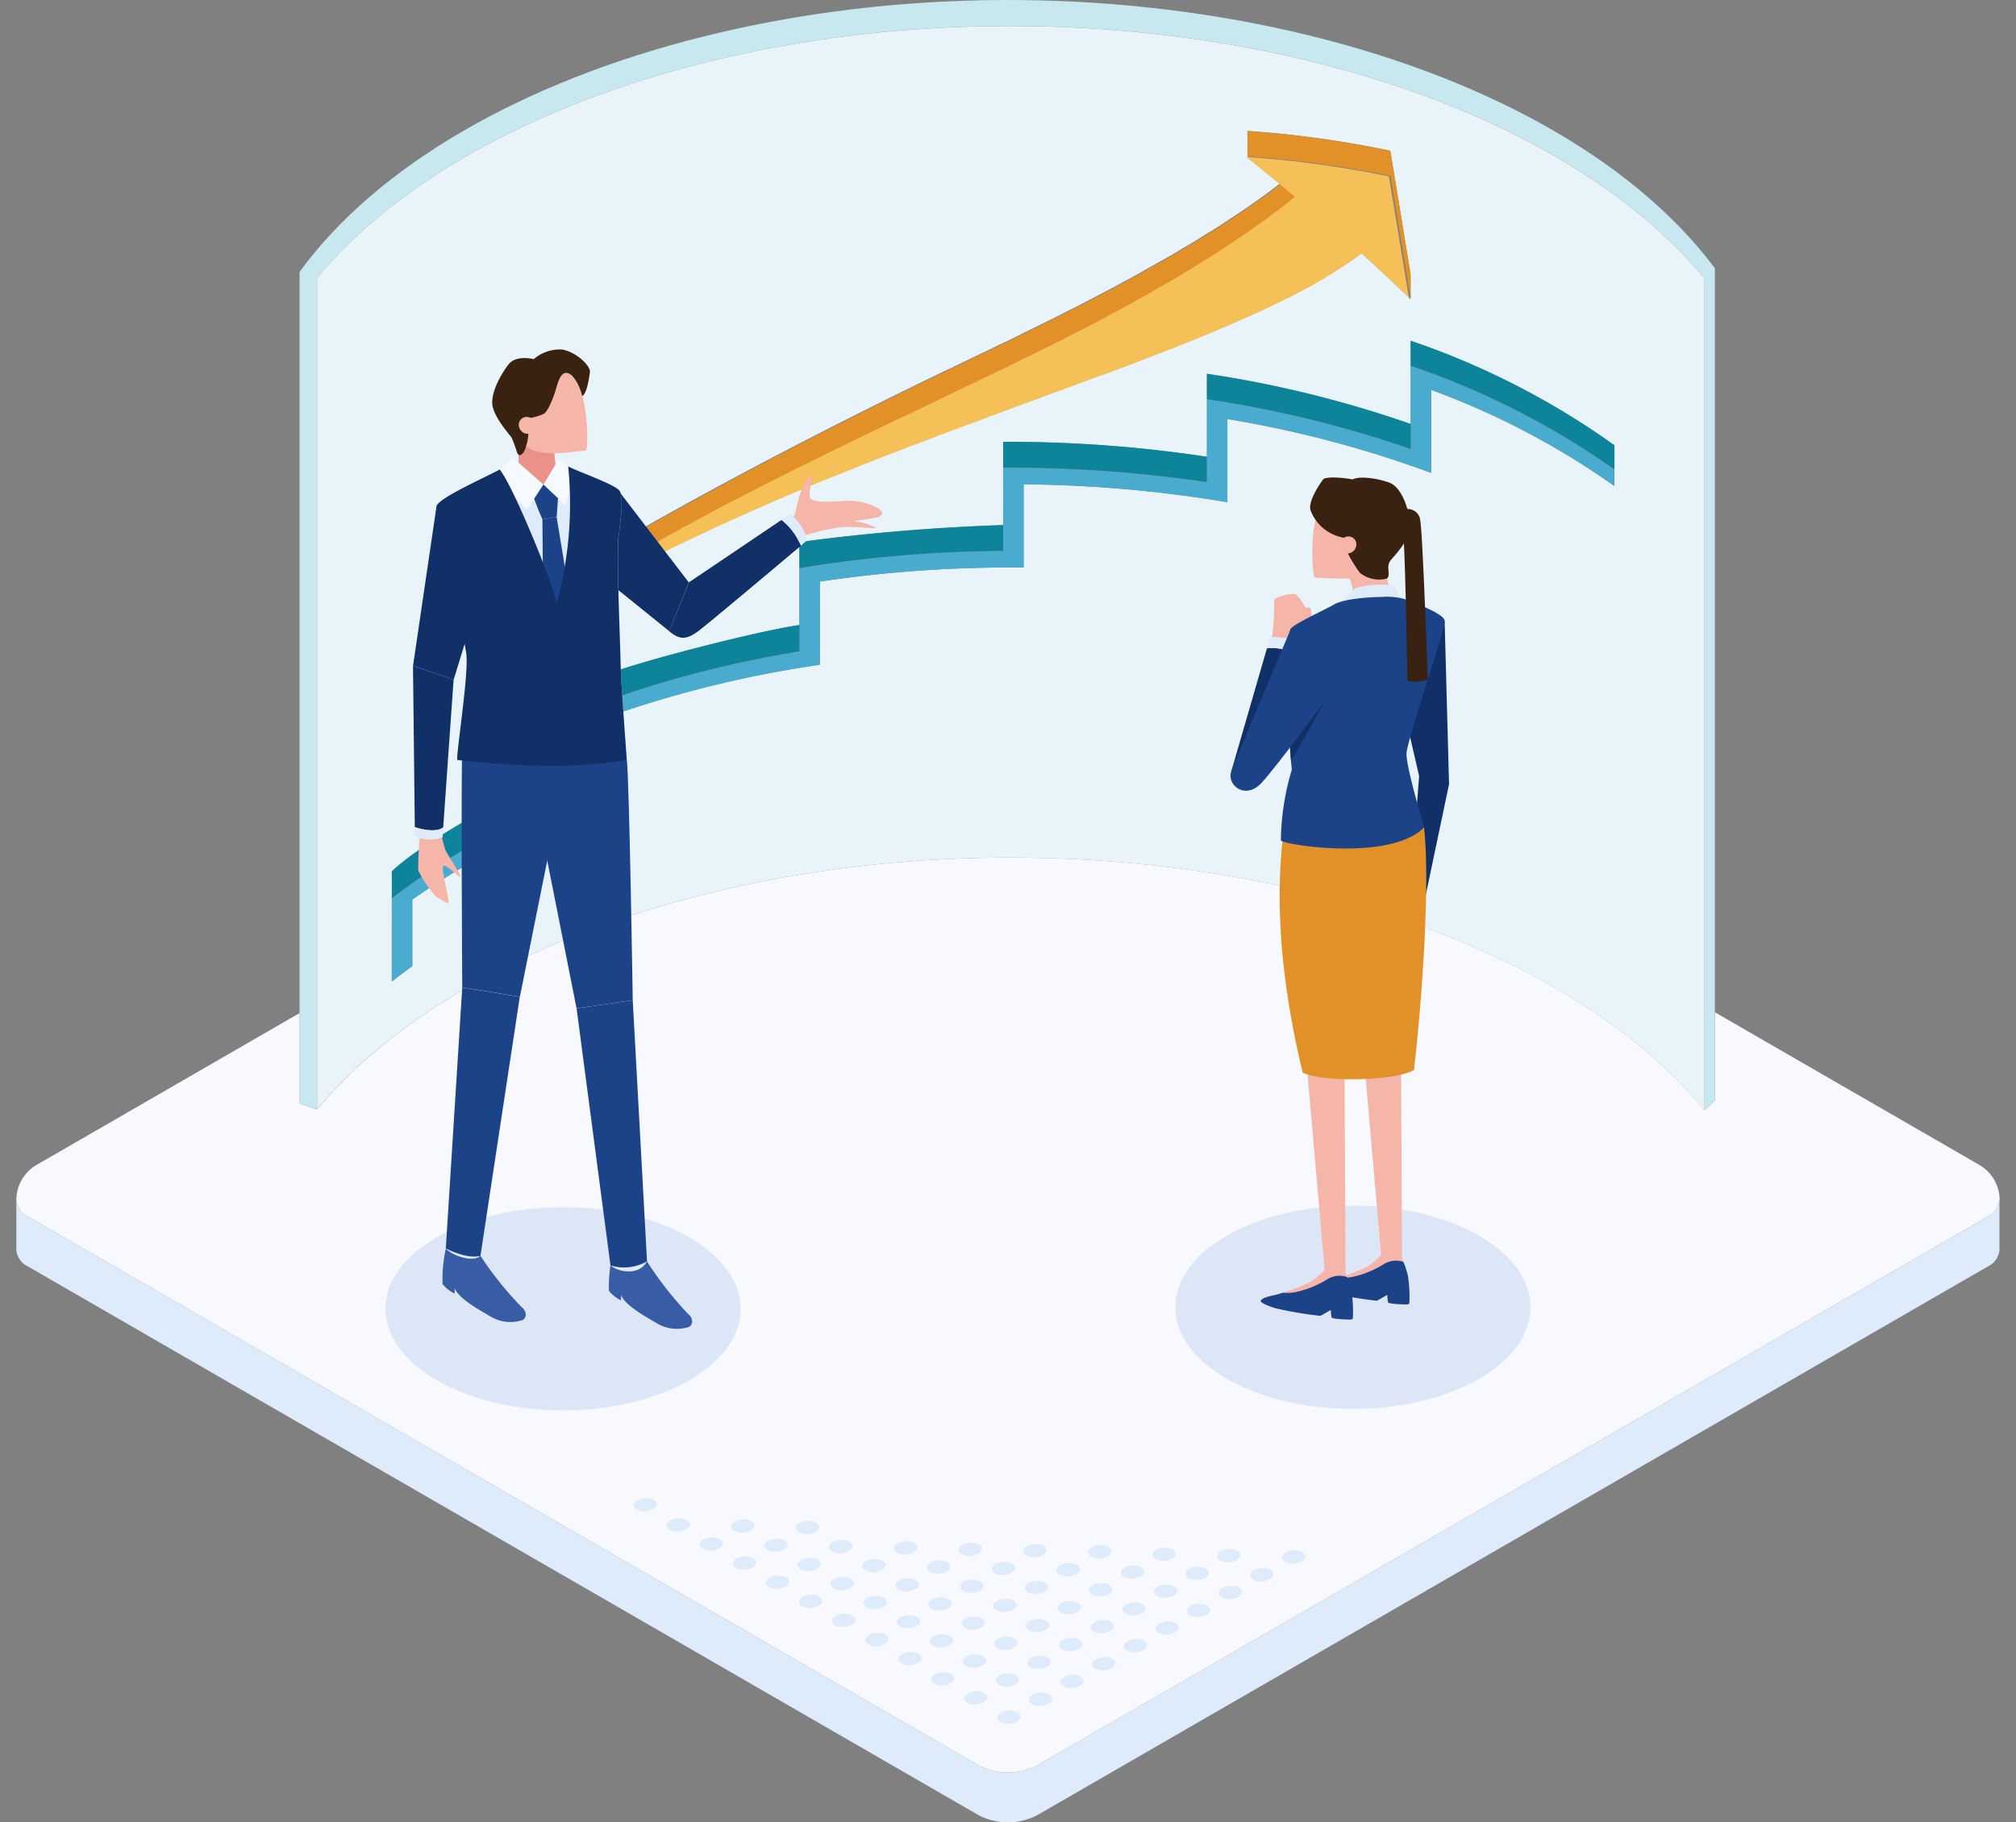 <svg xmlns="http://www.w3.org/2000/svg" xmlns:xlink="http://www.w3.org/1999/xlink" width="240" height="217" viewBox="0 0 240 217">
  <rect x="0" y="0" width="240" height="217" fill="#808080" stroke="none"/>
  <defs>
    <clipPath id="clip-path">
      <rect id="長方形_41" data-name="長方形 41" width="240" height="217" transform="translate(368.846 1761.231)" fill="#fff"/>
    </clipPath>
  </defs>
  <g id="image" transform="translate(-368.846 -1761.231)" clip-path="url(#clip-path)">
    <g id="service_1_2_future" transform="translate(332.121 1714.237)">
      <g id="グループ_2433" data-name="グループ 2433" transform="translate(38.67 149.118)">
        <g id="LINE">
          <path id="パス_22155" data-name="パス 22155" d="M274.756,176.922a2.492,2.492,0,0,1-1.409,2L160.155,244.279a7.594,7.594,0,0,1-6.883,0L40.079,178.926a2.492,2.492,0,0,1-1.409-2,4.858,4.858,0,0,1,2.417-4.18L72.4,154.668v10.778l2.084.7c9.037-10.858,24.235-19.608,43.018-24.8,45.641-12.6,100.342-1.466,122.149,24.876l1.237-1.2V154.577l31.474,18.176a4.858,4.858,0,0,1,2.417,4.18Z" transform="translate(-38.67 -136.16)" fill="#f7f9fe"/>
        </g>
        <g id="LINE-2" data-name="LINE" transform="translate(0 40.762)">
          <path id="パス_22156" data-name="パス 22156" d="M274.756,171.75v5.956a2.429,2.429,0,0,1-1.409,1.981L160.155,245.039a7.594,7.594,0,0,1-6.883,0L40.079,179.687a2.429,2.429,0,0,1-1.409-1.981V171.75a2.492,2.492,0,0,0,1.409,2l113.192,65.352a7.594,7.594,0,0,0,6.883,0l113.192-65.352A2.492,2.492,0,0,0,274.756,171.75Z" transform="translate(-38.67 -171.75)" fill="#deebfb"/>
        </g>
        <g id="グループ_2432" data-name="グループ 2432" transform="translate(73.509 76.264)">
          <g id="グループ_2423" data-name="グループ 2423">
            <path id="パス_22157" data-name="パス 22157" d="M142.816,224.945a2.122,2.122,0,0,0-1.924.263c-.435.378-.286.848.332,1.077a2.122,2.122,0,0,0,1.924-.263C143.583,225.644,143.434,225.174,142.816,224.945Z" transform="translate(-97.36 -199.538)" fill="#deebfb"/>
            <path id="パス_22158" data-name="パス 22158" d="M139.376,222.955a2.122,2.122,0,0,0-1.924.263c-.435.378-.286.848.332,1.077a2.122,2.122,0,0,0,1.924-.263C140.143,223.654,139.994,223.184,139.376,222.955Z" transform="translate(-97.86 -199.828)" fill="#deebfb"/>
            <path id="パス_22159" data-name="パス 22159" d="M135.926,220.975a2.122,2.122,0,0,0-1.924.263c-.435.378-.286.848.332,1.077a2.122,2.122,0,0,0,1.924-.263C136.693,221.674,136.544,221.2,135.926,220.975Z" transform="translate(-98.362 -200.115)" fill="#deebfb"/>
            <path id="パス_22160" data-name="パス 22160" d="M132.526,218.875a2.122,2.122,0,0,0-1.924.263c-.435.367-.286.848.332,1.077a2.122,2.122,0,0,0,1.924-.263C133.293,219.574,133.144,219.1,132.526,218.875Z" transform="translate(-98.856 -200.421)" fill="#deebfb"/>
            <path id="パス_22161" data-name="パス 22161" d="M129.086,216.885a2.122,2.122,0,0,0-1.924.263c-.435.378-.286.848.332,1.077a2.122,2.122,0,0,0,1.924-.263C129.853,217.584,129.7,217.114,129.086,216.885Z" transform="translate(-99.356 -200.71)" fill="#deebfb"/>
            <path id="パス_22162" data-name="パス 22162" d="M125.646,214.895a2.122,2.122,0,0,0-1.924.263c-.435.378-.286.848.332,1.077a2.122,2.122,0,0,0,1.924-.263C126.413,215.594,126.264,215.124,125.646,214.895Z" transform="translate(-99.856 -200.999)" fill="#deebfb"/>
            <path id="パス_22163" data-name="パス 22163" d="M122.2,212.915a2.122,2.122,0,0,0-1.924.263c-.435.378-.286.848.332,1.077a2.122,2.122,0,0,0,1.924-.263C122.963,213.614,122.814,213.144,122.2,212.915Z" transform="translate(-100.357 -201.287)" fill="#deebfb"/>
            <path id="パス_22164" data-name="パス 22164" d="M118.756,210.925a2.122,2.122,0,0,0-1.924.263c-.435.378-.286.848.332,1.077a2.122,2.122,0,0,0,1.924-.263C119.523,211.624,119.374,211.154,118.756,210.925Z" transform="translate(-100.857 -201.576)" fill="#deebfb"/>
            <path id="パス_22165" data-name="パス 22165" d="M115.316,208.935a2.122,2.122,0,0,0-1.924.263c-.435.378-.286.848.332,1.077a2.122,2.122,0,0,0,1.924-.263C116.083,209.634,115.934,209.164,115.316,208.935Z" transform="translate(-101.357 -201.865)" fill="#deebfb"/>
            <path id="パス_22166" data-name="パス 22166" d="M111.876,206.945a2.122,2.122,0,0,0-1.924.263c-.435.378-.286.848.332,1.077a2.122,2.122,0,0,0,1.924-.263C112.643,207.655,112.494,207.174,111.876,206.945Z" transform="translate(-101.857 -202.154)" fill="#deebfb"/>
            <path id="パス_22167" data-name="パス 22167" d="M108.436,204.965a2.122,2.122,0,0,0-1.924.263c-.435.378-.286.848.332,1.077a2.122,2.122,0,0,0,1.924-.263C109.2,205.664,109.054,205.194,108.436,204.965Z" transform="translate(-102.357 -202.442)" fill="#deebfb"/>
            <path id="パス_22168" data-name="パス 22168" d="M105.026,202.865a2.122,2.122,0,0,0-1.924.263c-.435.378-.286.848.332,1.077a2.122,2.122,0,0,0,1.924-.263C105.793,203.564,105.644,203.094,105.026,202.865Z" transform="translate(-102.852 -202.747)" fill="#deebfb"/>
          </g>
          <g id="グループ_2424" data-name="グループ 2424" transform="translate(11.602 2.554)">
            <path id="パス_22169" data-name="パス 22169" d="M146.106,223.095a2.122,2.122,0,0,0-1.924.263c-.435.378-.286.848.332,1.077a2.122,2.122,0,0,0,1.924-.263C146.873,223.794,146.724,223.324,146.106,223.095Z" transform="translate(-108.484 -202.361)" fill="#deebfb"/>
            <path id="パス_22170" data-name="パス 22170" d="M142.656,221.1a2.122,2.122,0,0,0-1.924.263c-.435.378-.286.848.332,1.077a2.122,2.122,0,0,0,1.924-.263C143.423,221.8,143.274,221.334,142.656,221.1Z" transform="translate(-108.986 -202.651)" fill="#deebfb"/>
            <path id="パス_22171" data-name="パス 22171" d="M139.216,219.125a2.122,2.122,0,0,0-1.924.263c-.435.378-.286.848.332,1.077a2.122,2.122,0,0,0,1.924-.263C139.983,219.824,139.834,219.354,139.216,219.125Z" transform="translate(-109.486 -202.938)" fill="#deebfb"/>
            <path id="パス_22172" data-name="パス 22172" d="M135.816,217.025a2.122,2.122,0,0,0-1.924.263c-.435.367-.286.848.332,1.077a2.122,2.122,0,0,0,1.924-.263C136.583,217.724,136.434,217.254,135.816,217.025Z" transform="translate(-109.98 -203.244)" fill="#deebfb"/>
            <path id="パス_22173" data-name="パス 22173" d="M132.376,215.035a2.122,2.122,0,0,0-1.924.263c-.435.367-.286.848.332,1.077a2.122,2.122,0,0,0,1.924-.263C133.143,215.734,132.994,215.264,132.376,215.035Z" transform="translate(-110.48 -203.533)" fill="#deebfb"/>
            <path id="パス_22174" data-name="パス 22174" d="M128.926,213.045a2.122,2.122,0,0,0-1.924.263c-.435.378-.286.848.332,1.077a2.122,2.122,0,0,0,1.924-.263C129.693,213.744,129.544,213.274,128.926,213.045Z" transform="translate(-110.981 -203.822)" fill="#deebfb"/>
            <path id="パス_22175" data-name="パス 22175" d="M125.486,211.065a2.122,2.122,0,0,0-1.924.263c-.435.378-.286.848.332,1.077a2.122,2.122,0,0,0,1.924-.263C126.253,211.764,126.1,211.294,125.486,211.065Z" transform="translate(-111.481 -204.11)" fill="#deebfb"/>
            <path id="パス_22176" data-name="パス 22176" d="M122.046,209.075a2.122,2.122,0,0,0-1.924.263c-.435.378-.286.848.332,1.077a2.122,2.122,0,0,0,1.924-.263C122.813,209.774,122.664,209.3,122.046,209.075Z" transform="translate(-111.981 -204.399)" fill="#deebfb"/>
            <path id="パス_22177" data-name="パス 22177" d="M118.606,207.085a2.122,2.122,0,0,0-1.924.263c-.435.378-.286.848.332,1.077a2.122,2.122,0,0,0,1.924-.263C119.373,207.784,119.224,207.314,118.606,207.085Z" transform="translate(-112.481 -204.688)" fill="#deebfb"/>
            <path id="パス_22178" data-name="パス 22178" d="M115.156,205.095a2.122,2.122,0,0,0-1.924.263c-.435.378-.286.848.332,1.077a2.122,2.122,0,0,0,1.924-.263C115.923,205.805,115.774,205.324,115.156,205.095Z" transform="translate(-112.982 -204.977)" fill="#deebfb"/>
          </g>
          <g id="グループ_2425" data-name="グループ 2425" transform="translate(19.31 2.714)">
            <path id="パス_22179" data-name="パス 22179" d="M149.386,221.245a2.122,2.122,0,0,0-1.924.263c-.435.378-.286.848.332,1.077a2.122,2.122,0,0,0,1.924-.263C150.153,221.944,150,221.474,149.386,221.245Z" transform="translate(-115.716 -202.791)" fill="#deebfb"/>
            <path id="パス_22180" data-name="パス 22180" d="M145.946,219.255a2.122,2.122,0,0,0-1.924.263c-.435.378-.286.848.332,1.077a2.122,2.122,0,0,0,1.924-.263C146.713,219.954,146.564,219.484,145.946,219.255Z" transform="translate(-116.216 -203.08)" fill="#deebfb"/>
            <path id="パス_22181" data-name="パス 22181" d="M142.506,217.275a2.122,2.122,0,0,0-1.924.263c-.435.378-.286.848.332,1.077a2.122,2.122,0,0,0,1.924-.263C143.273,217.974,143.124,217.5,142.506,217.275Z" transform="translate(-116.716 -203.368)" fill="#deebfb"/>
            <path id="パス_22182" data-name="パス 22182" d="M139.106,215.175a2.122,2.122,0,0,0-1.924.263c-.435.378-.286.848.332,1.077a2.122,2.122,0,0,0,1.924-.263C139.873,215.885,139.724,215.4,139.106,215.175Z" transform="translate(-117.21 -203.673)" fill="#deebfb"/>
            <path id="パス_22183" data-name="パス 22183" d="M135.656,213.185a2.122,2.122,0,0,0-1.924.263c-.435.378-.286.848.332,1.077a2.122,2.122,0,0,0,1.924-.263C136.423,213.884,136.274,213.414,135.656,213.185Z" transform="translate(-117.711 -203.962)" fill="#deebfb"/>
            <path id="パス_22184" data-name="パス 22184" d="M132.216,211.195a2.122,2.122,0,0,0-1.924.263c-.435.367-.286.848.332,1.077a2.122,2.122,0,0,0,1.924-.263C132.983,211.894,132.834,211.424,132.216,211.195Z" transform="translate(-118.211 -204.251)" fill="#deebfb"/>
            <path id="パス_22185" data-name="パス 22185" d="M128.776,209.2a2.122,2.122,0,0,0-1.924.263c-.435.378-.286.848.332,1.077a2.122,2.122,0,0,0,1.924-.263C129.543,209.9,129.394,209.434,128.776,209.2Z" transform="translate(-118.711 -204.54)" fill="#deebfb"/>
            <path id="パス_22186" data-name="パス 22186" d="M125.336,207.225a2.122,2.122,0,0,0-1.924.263c-.435.378-.286.848.332,1.077a2.122,2.122,0,0,0,1.924-.263C126.1,207.924,125.954,207.454,125.336,207.225Z" transform="translate(-119.211 -204.828)" fill="#deebfb"/>
            <path id="パス_22187" data-name="パス 22187" d="M121.886,205.235a2.122,2.122,0,0,0-1.924.263c-.435.378-.286.848.332,1.077a2.122,2.122,0,0,0,1.924-.263C122.653,205.934,122.5,205.464,121.886,205.235Z" transform="translate(-119.712 -205.117)" fill="#deebfb"/>
          </g>
          <g id="グループ_2426" data-name="グループ 2426" transform="translate(30.97 5.142)">
            <path id="パス_22188" data-name="パス 22188" d="M152.676,219.395a2.122,2.122,0,0,0-1.924.263c-.435.367-.286.848.332,1.077a2.122,2.122,0,0,0,1.924-.263C153.443,220.094,153.294,219.624,152.676,219.395Z" transform="translate(-126.897 -205.488)" fill="#deebfb"/>
            <path id="パス_22189" data-name="パス 22189" d="M149.236,217.4a2.122,2.122,0,0,0-1.924.263c-.435.367-.286.848.332,1.077a2.122,2.122,0,0,0,1.924-.263C150,218.1,149.854,217.634,149.236,217.4Z" transform="translate(-127.397 -205.777)" fill="#deebfb"/>
            <path id="パス_22190" data-name="パス 22190" d="M145.786,215.425a2.122,2.122,0,0,0-1.924.263c-.435.378-.286.848.332,1.077a2.122,2.122,0,0,0,1.924-.263C146.553,216.124,146.4,215.654,145.786,215.425Z" transform="translate(-127.898 -206.064)" fill="#deebfb"/>
            <path id="パス_22191" data-name="パス 22191" d="M142.386,213.325a2.122,2.122,0,0,0-1.924.263c-.435.378-.286.848.332,1.077a2.122,2.122,0,0,0,1.924-.263C143.153,214.024,143,213.554,142.386,213.325Z" transform="translate(-128.392 -206.37)" fill="#deebfb"/>
            <path id="パス_22192" data-name="パス 22192" d="M138.946,211.335a2.122,2.122,0,0,0-1.924.263c-.435.378-.286.848.332,1.077a2.122,2.122,0,0,0,1.924-.263C139.713,212.034,139.564,211.564,138.946,211.335Z" transform="translate(-128.892 -206.659)" fill="#deebfb"/>
            <path id="パス_22193" data-name="パス 22193" d="M135.506,209.345a2.122,2.122,0,0,0-1.924.263c-.435.378-.286.848.332,1.077a2.122,2.122,0,0,0,1.924-.263C136.273,210.044,136.124,209.574,135.506,209.345Z" transform="translate(-129.392 -206.948)" fill="#deebfb"/>
            <path id="パス_22194" data-name="パス 22194" d="M132.066,207.355a2.122,2.122,0,0,0-1.924.263c-.435.367-.286.848.332,1.077a2.122,2.122,0,0,0,1.924-.263C132.833,208.054,132.684,207.584,132.066,207.355Z" transform="translate(-129.892 -207.237)" fill="#deebfb"/>
          </g>
          <g id="グループ_2427" data-name="グループ 2427" transform="translate(38.678 5.303)">
            <path id="パス_22195" data-name="パス 22195" d="M155.966,217.545a2.122,2.122,0,0,0-1.924.263c-.435.378-.286.848.332,1.077a2.122,2.122,0,0,0,1.924-.263C156.733,218.244,156.584,217.774,155.966,217.545Z" transform="translate(-134.127 -205.917)" fill="#deebfb"/>
            <path id="パス_22196" data-name="パス 22196" d="M152.516,215.555a2.122,2.122,0,0,0-1.924.263c-.435.378-.286.848.332,1.077a2.122,2.122,0,0,0,1.924-.263C153.283,216.254,153.134,215.784,152.516,215.555Z" transform="translate(-134.628 -206.206)" fill="#deebfb"/>
            <path id="パス_22197" data-name="パス 22197" d="M149.076,213.575a2.122,2.122,0,0,0-1.924.263c-.435.378-.286.848.332,1.077a2.122,2.122,0,0,0,1.924-.263C149.843,214.274,149.694,213.8,149.076,213.575Z" transform="translate(-135.128 -206.494)" fill="#deebfb"/>
            <path id="パス_22198" data-name="パス 22198" d="M145.676,211.475a2.122,2.122,0,0,0-1.924.263c-.435.378-.286.848.332,1.077a2.122,2.122,0,0,0,1.924-.263C146.443,212.174,146.294,211.7,145.676,211.475Z" transform="translate(-135.622 -206.799)" fill="#deebfb"/>
            <path id="パス_22199" data-name="パス 22199" d="M142.236,209.485a2.122,2.122,0,0,0-1.924.263c-.435.378-.286.848.332,1.077a2.122,2.122,0,0,0,1.924-.263C143,210.184,142.854,209.714,142.236,209.485Z" transform="translate(-136.122 -207.088)" fill="#deebfb"/>
            <path id="パス_22200" data-name="パス 22200" d="M138.8,207.495a2.122,2.122,0,0,0-1.924.263c-.435.378-.286.848.332,1.077a2.122,2.122,0,0,0,1.924-.263C139.563,208.205,139.414,207.724,138.8,207.495Z" transform="translate(-136.622 -207.377)" fill="#deebfb"/>
          </g>
          <g id="グループ_2428" data-name="グループ 2428" transform="translate(46.374 5.463)">
            <path id="パス_22201" data-name="パス 22201" d="M159.246,215.695a2.122,2.122,0,0,0-1.924.263c-.435.367-.286.848.332,1.077a2.122,2.122,0,0,0,1.924-.263C160.013,216.394,159.864,215.924,159.246,215.695Z" transform="translate(-141.347 -206.346)" fill="#deebfb"/>
            <path id="パス_22202" data-name="パス 22202" d="M155.806,213.7a2.122,2.122,0,0,0-1.924.263c-.435.378-.286.848.332,1.077a2.122,2.122,0,0,0,1.924-.263C156.573,214.4,156.424,213.934,155.806,213.7Z" transform="translate(-141.847 -206.635)" fill="#deebfb"/>
            <path id="パス_22203" data-name="パス 22203" d="M152.366,211.715a2.122,2.122,0,0,0-1.924.263c-.435.378-.286.848.332,1.077a2.122,2.122,0,0,0,1.924-.263C153.133,212.414,152.984,211.944,152.366,211.715Z" transform="translate(-142.347 -206.924)" fill="#deebfb"/>
            <path id="パス_22204" data-name="パス 22204" d="M148.966,209.615a2.122,2.122,0,0,0-1.924.263c-.435.378-.286.848.332,1.077a2.122,2.122,0,0,0,1.924-.263C149.733,210.325,149.584,209.844,148.966,209.615Z" transform="translate(-142.841 -207.229)" fill="#deebfb"/>
            <path id="パス_22205" data-name="パス 22205" d="M145.516,207.635a2.122,2.122,0,0,0-1.924.263c-.435.378-.286.848.332,1.077a2.122,2.122,0,0,0,1.924-.263C146.283,208.345,146.134,207.864,145.516,207.635Z" transform="translate(-143.342 -207.517)" fill="#deebfb"/>
          </g>
          <g id="グループ_2429" data-name="グループ 2429" transform="translate(54.082 5.612)">
            <path id="パス_22206" data-name="パス 22206" d="M162.536,213.845a2.122,2.122,0,0,0-1.924.263c-.435.378-.286.848.332,1.077a2.122,2.122,0,0,0,1.924-.263C163.3,214.544,163.154,214.074,162.536,213.845Z" transform="translate(-148.577 -206.764)" fill="#deebfb"/>
            <path id="パス_22207" data-name="パス 22207" d="M159.1,211.855a2.122,2.122,0,0,0-1.924.263c-.435.378-.286.848.332,1.077a2.122,2.122,0,0,0,1.924-.263C159.863,212.554,159.714,212.084,159.1,211.855Z" transform="translate(-149.077 -207.053)" fill="#deebfb"/>
            <path id="パス_22208" data-name="パス 22208" d="M155.656,209.865a2.122,2.122,0,0,0-1.924.263c-.435.378-.286.848.332,1.077a2.122,2.122,0,0,0,1.924-.263C156.423,210.564,156.274,210.094,155.656,209.865Z" transform="translate(-149.577 -207.342)" fill="#deebfb"/>
            <path id="パス_22209" data-name="パス 22209" d="M152.246,207.765a2.122,2.122,0,0,0-1.924.263c-.435.378-.286.848.332,1.077a2.122,2.122,0,0,0,1.924-.263C153.013,208.464,152.864,207.994,152.246,207.765Z" transform="translate(-150.072 -207.647)" fill="#deebfb"/>
          </g>
          <g id="グループ_2430" data-name="グループ 2430" transform="translate(61.745 5.898)">
            <path id="パス_22210" data-name="パス 22210" d="M165.826,211.995a2.122,2.122,0,0,0-1.924.263c-.435.378-.286.848.332,1.077a2.122,2.122,0,0,0,1.924-.263C166.593,212.694,166.444,212.224,165.826,211.995Z" transform="translate(-155.761 -207.319)" fill="#deebfb"/>
            <path id="パス_22211" data-name="パス 22211" d="M162.386,210a2.122,2.122,0,0,0-1.924.263c-.435.378-.286.848.332,1.077a2.122,2.122,0,0,0,1.924-.263C163.153,210.7,163,210.234,162.386,210Z" transform="translate(-156.261 -207.608)" fill="#deebfb"/>
            <path id="パス_22212" data-name="パス 22212" d="M158.936,208.015a2.122,2.122,0,0,0-1.924.263c-.435.378-.286.848.332,1.077a2.122,2.122,0,0,0,1.924-.263C159.7,208.714,159.554,208.244,158.936,208.015Z" transform="translate(-156.762 -207.897)" fill="#deebfb"/>
          </g>
          <g id="グループ_2431" data-name="グループ 2431" transform="translate(69.453 6.059)">
            <path id="パス_22213" data-name="パス 22213" d="M169.106,210.145a2.122,2.122,0,0,0-1.924.263c-.435.378-.286.848.332,1.077a2.122,2.122,0,0,0,1.924-.263C169.873,210.844,169.724,210.374,169.106,210.145Z" transform="translate(-162.992 -207.748)" fill="#deebfb"/>
            <path id="パス_22214" data-name="パス 22214" d="M165.666,208.155a2.122,2.122,0,0,0-1.924.263c-.435.378-.286.848.332,1.077a2.122,2.122,0,0,0,1.924-.263C166.433,208.854,166.284,208.384,165.666,208.155Z" transform="translate(-163.492 -208.037)" fill="#deebfb"/>
          </g>
          <path id="パス_22215" data-name="パス 22215" d="M172.4,208.295a2.122,2.122,0,0,0-1.924.263c-.435.378-.286.848.332,1.077a2.122,2.122,0,0,0,1.924-.263C173.163,208.994,173.014,208.524,172.4,208.295Z" transform="translate(-93.062 -201.958)" fill="#deebfb"/>
        </g>
      </g>
      <g id="グループ_2434" data-name="グループ 2434" transform="translate(72.388 46.994)">
        <g id="ELLIPSE">
          <path id="パス_22216" data-name="パス 22216" d="M236.6,78.944v99.025l-1.237,1.2V80.147C213.543,53.816,158.843,42.672,113.213,55.27c-18.783,5.188-33.982,13.939-43.018,24.8v99.025l-2.084-.7V79.368C77.273,66.792,94.5,56.759,116.191,51.342c46.431-11.579,100.342.767,120.408,27.591Z" transform="translate(-68.11 -46.994)" fill="#c8e8ef"/>
        </g>
        <path id="パス_22217" data-name="パス 22217" d="M112.948,54.888c-18.783,5.188-33.982,13.939-43.018,24.8v99.025c9.037-10.858,24.235-19.608,43.018-24.8,45.641-12.6,100.342-1.466,122.149,24.876V79.765c-21.818-26.331-76.519-37.475-122.149-24.876ZM88.53,122.164c17.271-12.53,49.432-28.164,55.319-31l.79-.389.951-.435,2.852-1.386.928-.435.951-.458.928-.458.951-.435,1.844-.928.893-.435.928-.458.928-.458.893-.435.893-.458.893-.458.893-.435.87-.458.951-.492.928-.492.951-.493.928-.492.893-.492.928-.492.893-.492.893-.515,3.287-1.844.79-.492.79-.458.79-.458,1.535-.974.767-.458.767-.492,1.489-.974.744-.492.722-.492.722-.492.722-.515.7-.492.722-.515.664-.515.7-.515.126-.08c-1.306-1.077-2.623-2.153-3.951-3.207V62.184a125.3,125.3,0,0,1,17,2.359c.825,4.925,1.615,9.827,2.417,14.683V82.2c-1.9-1.821-3.848-3.642-5.83-5.44l-.641.458-.618.435-.641.435-1.34.87-.664.412-.641.389-.641.355-.641.389-.664.355-1.34.722-.7.355-.7.332-.87.435-.893.435-.893.412-.893.412-.928.412-.951.412-.928.412-.951.412-.974.412-.951.389-.974.412-1,.389-.974.389-1,.412-1,.389-1.031.389-1.031.412-1.031.389-1.134.435-1.157.435-1.18.435-1.157.412-1.18.435-1.18.435-1.1.412-1.134.412-1.134.412-1.134.435-1.134.412-1.134.412-1.134.412-1.157.435-1.157.412-1.134.435-1.157.435-1.157.412-2.314.87-1.18.435-1.157.458-1.157.435-1.18.435-.893.355-.928.355-.928.355-1.844.722-.893.355-.928.389-.928.355-1.134.458-1.157.458-1.134.458-1.134.492-1.134.458-1.157.492-2.256.974-1.1.492-1.134.492-1.1.492-1.134.515-1.1.492-2.21,1.031-1.1.515-2.153,1.031-.87.412-.87.435-.87.412-.848.435-.848.435-.848.435-.848.412-.848.435-1.031.561-1.031.538-1.031.561-1.031.538-1,.561-1,.561-.974.561-1,.561-.951.561-.974.561-.951.6-.951.6-.928.561-.928.6-.928.6-.893.6-.87.6-.893.618v-3.161Zm135.847-17.684a92.836,92.836,0,0,0-21.818-11.453v9.884A131.751,131.751,0,0,0,178.3,96.5V106.4a154.167,154.167,0,0,0-24.258-2.13v9.907a154.616,154.616,0,0,0-24.258,1.672v9.907a133.416,133.416,0,0,0-24.258,5.853v9.907a95.211,95.211,0,0,0-24.258,12.2v7.937c-.848.6-1.638,1.2-2.44,1.821V150.385c4.112-4.009,18.405-11.728,24.258-13.137v-9.861c4.593-1.924,19.894-5.772,24.258-6.345v-9.884a241.223,241.223,0,0,1,24.258-2.027V99.224A157.417,157.417,0,0,1,175.861,101V91.115a133.466,133.466,0,0,1,24.258,5.979V87.186a92.983,92.983,0,0,1,24.258,12.45v4.856Z" transform="translate(-67.846 -46.601)" fill="#e9f4fa"/>
        <g id="ELLIPSE-2" data-name="ELLIPSE" transform="translate(83.758 52.611)">
          <path id="パス_22218" data-name="パス 22218" d="M165.5,94.705v3.024a157.423,157.423,0,0,0-24.258-1.718V92.93A157.418,157.418,0,0,1,165.5,94.705Z" transform="translate(-141.24 -92.929)" fill="#0e849b"/>
        </g>
        <g id="ELLIPSE-3" data-name="ELLIPSE" transform="translate(59.5 62.519)">
          <path id="パス_22219" data-name="パス 22219" d="M144.318,101.58v3.081a154.4,154.4,0,0,0-24.258,2.05v-3.1a241.221,241.221,0,0,1,24.258-2.027Z" transform="translate(-120.06 -101.58)" fill="#0e849b"/>
        </g>
        <g id="LINE-3" data-name="LINE" transform="translate(132.274 40.574)">
          <path id="パス_22220" data-name="パス 22220" d="M207.858,94.87v2.875A94.84,94.84,0,0,0,183.6,85.4V82.42a92.982,92.982,0,0,1,24.258,12.45Z" transform="translate(-183.6 -82.42)" fill="#0e849b"/>
        </g>
        <g id="LINE-4" data-name="LINE" transform="translate(10.984 43.575)">
          <path id="パス_22221" data-name="パス 22221" d="M223.248,97.364v1.981a92.835,92.835,0,0,0-21.818-11.453v9.884a131.751,131.751,0,0,0-24.258-6.414v9.907a154.169,154.169,0,0,0-24.258-2.13v9.907a154.614,154.614,0,0,0-24.258,1.672v9.907a133.415,133.415,0,0,0-24.258,5.853v9.907a95.212,95.212,0,0,0-24.258,12.2v7.937c-.848.6-1.638,1.2-2.44,1.821v-9.907A89.665,89.665,0,0,1,101.958,135.3V125.39a131.529,131.529,0,0,1,24.258-6.345v-9.907a154.4,154.4,0,0,1,24.258-2.05V97.18A158.865,158.865,0,0,1,174.732,98.9V89.014a133.447,133.447,0,0,1,24.258,5.933V85.04a95.029,95.029,0,0,1,24.258,12.347Z" transform="translate(-77.7 -85.04)" fill="#49accf"/>
        </g>
        <g id="LINE-5" data-name="LINE" transform="translate(35.242 74.43)">
          <path id="パス_22222" data-name="パス 22222" d="M123.138,111.98v3.127a129.74,129.74,0,0,0-24.258,6.345v-3.127C103.473,116.4,118.774,112.553,123.138,111.98Z" transform="translate(-98.88 -111.98)" fill="#0e849b"/>
        </g>
        <g id="ELLIPSE-4" data-name="ELLIPSE" transform="translate(108.016 44.503)">
          <path id="パス_22223" data-name="パス 22223" d="M186.678,91.829v2.978a133.447,133.447,0,0,0-24.258-5.933V85.85A133.466,133.466,0,0,1,186.678,91.829Z" transform="translate(-162.42 -85.85)" fill="#0e849b"/>
        </g>
        <path id="パス_22224" data-name="パス 22224" d="M184.138,67.606l-.641.538-1.34,1.031-.7.515-.664.515-.722.492-.7.515-.722.492-.722.515-.722.492-.744.492-.744.492-.744.492-.767.492-.767.458-.767.492-.767.492-.79.458-.79.493-.79.458-1.638.928-.825.492-.825.458-.893.492-.893.493-.893.492-.928.492-.928.515-.928.492-.928.492-.951.492-.893.435-.87.458-.893.458-.893.458-.928.435-.893.458-.928.458-.928.435-.893.458-.928.458-.951.435-.928.458-.951.458-.928.458-.951.435-1.9.928-.951.458-.951.458-.951.458-.974.458-.951.458-.974.458-.951.458-1.054.492-1.054.515-1.054.515-1.031.492L131.3,96.8l-1.054.515-1.054.515-.1.046-.951.458-.893.458-.893.435-.893.435-.893.435-.87.458-.893.435-.893.458-.893.435-.87.458-.893.458-.87.458-.87.435-.893.458-.87.458-.87.458-.87.492-.87.458-1.741.928-.848.492-.87.458-.848.492-.848.492-.87.458-.893.538-.928.515-.893.538-.893.515-.893.538-.87.538-.893.538-.87.538-.974.6-.951.6-.951.618-.951.618-.928.6-.951.618-.893.618-.928.641-.893.618-.893.618-.893.641-.893.641-.87.641-.87.641-.87.664V119.81c17.271-12.53,49.432-28.164,55.319-31l.79-.389.951-.435,2.852-1.386.928-.435.951-.458.928-.458.951-.435,1.844-.928.893-.435.928-.458.928-.458.893-.435.893-.458.893-.458.893-.435.87-.458.951-.492.928-.492.951-.493.928-.492.893-.492.928-.492.893-.492.893-.515,3.287-1.844.79-.492.79-.458.79-.458,1.535-.974.767-.458.767-.492,1.489-.974.744-.492.722-.492.722-.492.722-.515.7-.492.722-.515.664-.515.7-.515.126-.08c.618.515,1.237,1.031,1.844,1.535Z" transform="translate(-65.471 -44.223)" fill="#e29129"/>
        <path id="パス_22225" data-name="パス 22225" d="M197.765,80.254c-1.9-1.821-3.848-3.642-5.83-5.44l-.641.458-.618.435-.641.435-1.34.87-.664.412-.641.389-.641.355-.641.389-.664.355-1.34.722-.7.355-.7.332-.87.435-.893.435-.893.412-.893.412-.928.412-.951.412-.928.412-.951.412-.974.412-.951.389-.974.412-1,.389-.974.389-1,.412-1,.389-1.031.389-1.031.412-1.031.389-1.134.435-1.157.435-1.18.435-1.157.412-1.18.435-1.18.435-1.1.412-1.134.412-1.134.412-1.134.435-1.134.412-1.134.412-1.134.412-1.157.435L148.241,94l-1.134.435-1.157.435-1.157.412-2.314.87-1.18.435-1.157.458-1.157.435-1.18.435-.893.355-.928.355-.928.355-1.844.722-.893.355-.928.389-.928.355-1.134.458-1.157.458-1.134.458-1.134.492-1.134.458-1.157.492-2.256.974-1.1.492-1.134.493-1.1.492-1.134.515-1.1.492-2.21,1.031-1.1.515-2.153,1.031-.87.412-.87.435-.87.412-.848.435-.848.435-.848.435-.848.412-.848.435-1.031.561-1.031.538-1.031.561-1.031.538-1,.561-1,.561-.974.561-1,.561-.951.561-.974.561-.951.6-.951.6-.928.561-.928.6-.928.6-.893.6-.87.6-.893.618.87-.664.87-.641.87-.641.893-.641.893-.641.893-.618.893-.618.928-.641.893-.618.951-.618.928-.6.951-.618.951-.618.951-.6.974-.6.87-.538.893-.538.87-.538.893-.538.893-.515.893-.538.928-.515.893-.538.87-.458.848-.492.848-.492.87-.458.848-.492,1.741-.928.87-.458.87-.492.87-.458.87-.458.893-.458.87-.435.87-.458.893-.458.87-.458.893-.435.893-.458.893-.435.87-.458.893-.435.893-.435.893-.435.893-.458.951-.458.1-.046,1.054-.515,1.054-.515,1.054-.515,1.031-.492,1.054-.515,1.054-.515,1.054-.492.951-.458.974-.458.951-.458.974-.458.951-.458.951-.458.951-.458,1.9-.928.951-.435.928-.458.951-.458.928-.458.951-.435.928-.458.893-.458.928-.435.928-.458.893-.458.928-.435.893-.458.893-.458.87-.458.893-.435.951-.492.928-.492.928-.492.928-.515.928-.492.893-.492.893-.492.893-.493.825-.458.825-.492,1.638-.928.79-.458.79-.492.79-.458.767-.492.767-.492.767-.458.767-.492.744-.492.744-.492.744-.492.722-.492.722-.515.722-.492.7-.515.722-.492.664-.515.7-.515,1.34-1.031.641-.538c-.618-.515-1.237-1.031-1.844-1.535-1.306-1.077-2.623-2.153-3.951-3.207a125.379,125.379,0,0,1,17,2.314c.825,4.925,1.615,9.827,2.417,14.683Z" transform="translate(-65.491 -44.627)" fill="#f4c057"/>
        <path id="パス_22226" data-name="パス 22226" d="M186.063,77.662V80.64q-1.185-7.284-2.417-14.683a125.133,125.133,0,0,0-17-2.314V60.62a125.3,125.3,0,0,1,17,2.359C184.471,67.9,185.262,72.806,186.063,77.662Z" transform="translate(-53.79 -45.014)" fill="#e29129"/>
        <path id="パス_22227" data-name="パス 22227" d="M101.958,126.12V129.3A90.3,90.3,0,0,0,77.7,142.441v-3.184c4.112-4.009,18.405-11.728,24.258-13.137Z" transform="translate(-66.716 -35.495)" fill="#0e849b"/>
      </g>
      <g id="グループ_2436" data-name="グループ 2436" transform="translate(82.616 88.573)">
        <path id="パス_22228" data-name="パス 22228" d="M119.314,184.595c0,6.689-9.472,12.106-21.143,12.106S77.04,191.283,77.04,184.595,86.512,172.5,98.171,172.5s21.143,5.417,21.143,12.095Z" transform="translate(-77.04 -70.334)" fill="#719ed9" opacity="0.2"/>
        <g id="グループ_2435" data-name="グループ 2435" transform="translate(3.264)">
          <path id="パス_22229" data-name="パス 22229" d="M90.61,92.379a13.877,13.877,0,0,1,.263,4.077c-.092,1.386,2.451,2.52,2.451,2.52l2.1-2.7s-.527-2.336,0-3.3-4.8-.6-4.8-.6Z" transform="translate(-78.332 -81.987)" fill="#ea918a"/>
          <path id="パス_22230" data-name="パス 22230" d="M98.37,87.5c1.054,2.233,1.18,7.09.848,7.651-3.573.424-5.429.618-7.158-.47s-4.249-4.73-3.092-7.433,7.342-4.123,9.392.252Z" transform="translate(-78.614 -83.093)" fill="#f5b5a9"/>
          <path id="パス_22231" data-name="パス 22231" d="M118.66,102.192c1.111-1.008,1-.767,1.306-2.188s1.111-3.539,1.615-3.5-.367,1.9,0,2.611,3.7.309,4.868.321c1.329.011,3.539.733,3.665,1.443s-2.21.7-3.321,1a6.743,6.743,0,0,1,2.543.744c.057.252-2.417-.252-4.467,0a30.111,30.111,0,0,0-4.9,1.237L118.66,102.2Z" transform="translate(-74.256 -81.378)" fill="#f5b5a9"/>
          <path id="パス_22232" data-name="パス 22232" d="M101.75,98.2l8.2,10.709-2.325,5.807-8.556-6.906Z" transform="translate(-77.103 -81.131)" fill="#123068"/>
          <path id="パス_22233" data-name="パス 22233" d="M122.21,104.119c-2.371,2-10.961,9.231-12.244,10.193-1.5,1.088-2.222.962-3.436,0l2.348-5.83,11.029-7.433a7.706,7.706,0,0,1,2.291,3.058Z" transform="translate(-76.019 -80.717)" fill="#123068"/>
          <path id="パス_22234" data-name="パス 22234" d="M121.129,103.671s-.218.195-.618.538a7.758,7.758,0,0,0-2.291-3.058l1.065-.722s1.97,1.729,1.855,3.23Z" transform="translate(-74.32 -80.807)" fill="#deebfb"/>
          <path id="パス_22235" data-name="パス 22235" d="M80.8,132.588a45.693,45.693,0,0,0-.355,5.658,13.3,13.3,0,0,0,2.165,3.161c.3.1,1.2.8,1.409.756s-.653-3.321-.653-4.226,1.844,1.111,2.062,1.054-1.455-2.566-1.752-3.173a28.74,28.74,0,0,1-.836-3.528l-2.039.3Z" transform="translate(-79.811 -76.177)" fill="#f5b5a9"/>
          <path id="パス_22236" data-name="パス 22236" d="M89.868,95.881c-1.993,1.077-7.193,3.379-7.525,4.352s3.287,15.244,3.551,17.661-1.237,11.969-1.077,12.564c0,0,11.648,1.558,20.181,0-.641-8.853-.7-9.919-.756-12.335s-.481-12.358-.218-14.282.6-4.673.1-5.417-5.417-2.474-6.116-2.9-1.5,2.2-2.955,2.142-5.2-1.775-5.2-1.775Z" transform="translate(-79.537 -81.527)" fill="#deebfb"/>
          <path id="パス_22237" data-name="パス 22237" d="M104.785,178.261a43.283,43.283,0,0,0,4.868,6.231c.722.561.618,1.34.137,1.581a4.593,4.593,0,0,1-3.619-.321c-1.374-.8-3.986-2.222-4.444-3.459l-.023.618a4.015,4.015,0,0,1-1.432-1.134,16.7,16.7,0,0,1,.4-4.238c.344-1,4.123.722,4.123.722Z" transform="translate(-76.931 -69.646)" fill="#385da4"/>
          <path id="パス_22238" data-name="パス 22238" d="M100.42,178.611c.848.767,3.4,1.329,4.352-.481Z" transform="translate(-76.906 -69.515)" fill="#deebfb"/>
          <path id="パス_22239" data-name="パス 22239" d="M87.5,177.72a40.347,40.347,0,0,0,4.856,6.059c.722.561.618,1.34.137,1.581a4.593,4.593,0,0,1-3.619-.321c-1.374-.8-3.986-2.222-4.444-3.459l-.023.618a4.015,4.015,0,0,1-1.432-1.134,16.7,16.7,0,0,1,.4-4.238C83.717,175.841,87.5,177.72,87.5,177.72Z" transform="translate(-79.445 -69.746)" fill="#385da4"/>
          <path id="パス_22240" data-name="パス 22240" d="M83.31,176.79c.527.71,3.1,1.775,4.123.893Z" transform="translate(-79.393 -69.71)" fill="#deebfb"/>
          <path id="パス_22241" data-name="パス 22241" d="M85.029,124.77c-.16,4.089,0,28.564,0,28.564l6.86,1.122,4.627-23.032.5-7.124-12,.458Z" transform="translate(-79.154 -77.338)" fill="#1c4387"/>
          <path id="パス_22242" data-name="パス 22242" d="M85.269,149.66,83.31,180.733s2.359,1.294,4.123.893l4.684-30.844-6.861-1.122Z" transform="translate(-79.393 -73.653)" fill="#1c4387"/>
          <path id="パス_22243" data-name="パス 22243" d="M103.569,126.2c.3,2.76.7,28.61.7,28.61l-6.689.962L92.23,128.8l2.886-4.089,8.452,1.489Z" transform="translate(-78.097 -77.279)" fill="#1c4387"/>
          <path id="パス_22244" data-name="パス 22244" d="M103.589,150.99l1.7,31.084a5.44,5.44,0,0,1-4.352.481l-4.032-30.6,6.689-.962Z" transform="translate(-77.418 -73.459)" fill="#1c4387"/>
          <path id="パス_22245" data-name="パス 22245" d="M95.426,98.126a3.2,3.2,0,0,0-1.787-.756c-.584,0-1.477.16-1.409.756a29.185,29.185,0,0,0,1.283,3.379l1.7-.263.218-3.115Z" transform="translate(-78.097 -81.252)" fill="#1c4387"/>
          <path id="パス_22246" data-name="パス 22246" d="M95.045,100.75l2.142,12.988-1.535,5.349-2.176-4.868-.126-13.206Z" transform="translate(-77.934 -80.761)" fill="#1c4387"/>
          <path id="パス_22247" data-name="パス 22247" d="M90.45,94.51c-.825.825-1.97,2.245-1.97,2.245l3.722,4.054,1.981-3.024Z" transform="translate(-78.642 -81.667)" fill="#f6f9ff"/>
          <path id="パス_22248" data-name="パス 22248" d="M95.247,94.77,93.46,97.748l2.68,2.531.893-4.169Z" transform="translate(-77.918 -81.63)" fill="#f6f9ff"/>
          <path id="パス_22249" data-name="パス 22249" d="M88.125,105.93c-.057,1.718-.492,8.968-1.489,10.9a5.113,5.113,0,0,1-1.065,1.649l-.057-2.119-.5-3.115,3.115-7.307Z" transform="translate(-79.146 -80.008)" fill="#c8d5e4"/>
          <path id="パス_22250" data-name="パス 22250" d="M82.7,99.62l-2.795,19,4.833,1.672,4.123-13.446Z" transform="translate(-79.887 -80.925)" fill="#123068"/>
          <path id="パス_22251" data-name="パス 22251" d="M79.9,116.21l.218,19.219c.928.309,2.554.641,3.379.034l1.237-17.592L79.89,116.21Z" transform="translate(-79.89 -78.514)" fill="#123068"/>
          <path id="パス_22252" data-name="パス 22252" d="M80.1,132.99l.034,1.1a4.353,4.353,0,0,0,3.264.115l.08-1.18c-.836.6-2.451.275-3.379-.034Z" transform="translate(-79.859 -76.075)" fill="#deebfb"/>
          <path id="パス_22253" data-name="パス 22253" d="M84.815,130.435s11.637,1.569,20.181,0c-.641-8.853-.7-9.919-.756-12.335s-.481-12.335-.218-14.282.6-4.673.115-5.429-5.429-2.462-6.116-2.909a44.561,44.561,0,0,1-1.374,16.287c-.527-2.634-5.268-14.122-6.78-15.909-1.993,1.065-7.2,3.367-7.513,4.341-.332.974,3.276,15.244,3.551,17.672s-1.237,11.969-1.088,12.553Z" transform="translate(-79.535 -81.526)" fill="#123068"/>
          <path id="パス_22254" data-name="パス 22254" d="M88.141,89.783c.08,1.477,1.958,3.562,2.3,4.043a18.369,18.369,0,0,1,.676,1.855c.218.286.344.332.676,0a2.75,2.75,0,0,0,.367-.813,5.873,5.873,0,0,0,.286-1.787,4.889,4.889,0,0,1,.252-1.6,7.293,7.293,0,0,0,1.512-.447c.618-.309,1.294-2.21,1.592-3.253s.756-2.21,1.787-1.374a4.545,4.545,0,0,1,.848,1.283,7.959,7.959,0,0,1,.412,1.157l.023.034c.527-.344.79-2.073.893-2.829.115-.733-1.569-2.405-3.3-2.714a4.821,4.821,0,0,0-3.39,1.145s-2.05-.538-2.978.6c-.9,1.157-2.039,3.2-1.959,4.684Z" transform="translate(-78.692 -83.297)" fill="#392211"/>
          <path id="パス_22255" data-name="パス 22255" d="M92.3,90.467A.941.941,0,0,0,90.947,91.6a1.048,1.048,0,0,0,1.729.458l-.378-1.6Z" transform="translate(-78.291 -82.275)" fill="#f5b5a9"/>
        </g>
      </g>
      <g id="グループ_2438" data-name="グループ 2438" transform="translate(176.647 103.853)">
        <path id="パス_22256" data-name="パス 22256" d="M159.14,184.435c0,6.689,9.472,12.106,21.143,12.106s21.131-5.417,21.131-12.106-9.472-12.095-21.131-12.095-21.143,5.417-21.143,12.095Z" transform="translate(-159.14 -85.637)" fill="#719ed9" opacity="0.2"/>
        <g id="グループ_2437" data-name="グループ 2437" transform="translate(6.571)">
          <path id="パス_22257" data-name="パス 22257" d="M169.11,114.476a28.271,28.271,0,0,0,.344-4.856c-.126-.6,2.348-1.019,2.6-.813a5.437,5.437,0,0,1,1.145,1.615c.286.676,1.329,1.2.218,2.462a19.924,19.924,0,0,1-3.3,2.68l-1.008-1.1Z" transform="translate(-164.262 -94.878)" fill="#f5b5a9"/>
          <path id="パス_22258" data-name="パス 22258" d="M172.342,115.045l-3.321,14.843L165,128.88l4.192-14.477a5.117,5.117,0,0,1,3.15.641Z" transform="translate(-164.86 -94.06)" fill="#113068"/>
          <path id="パス_22259" data-name="パス 22259" d="M172.106,113.941l-.286,1.271a5.04,5.04,0,0,0-3.15-.641l.389-1.34s2.245-.126,3.058.71Z" transform="translate(-164.326 -94.228)" fill="#deebfb"/>
          <path id="パス_22260" data-name="パス 22260" d="M172.23,110.22c.515,0,.882-.172,1.054,0s.172,1.237.172,1.237h-.848l-.378-1.237Z" transform="translate(-163.809 -94.676)" fill="#f5b5a9"/>
          <path id="パス_22261" data-name="パス 22261" d="M181.322,105.64a23.552,23.552,0,0,0,1.26,4.249c.63,1.1-4.913,1.489-4.913,1.489s.275-3.207-.527-4.2,4.18-1.535,4.18-1.535Z" transform="translate(-163.108 -95.33)" fill="#f5b5a9"/>
          <path id="パス_22262" data-name="パス 22262" d="M174.022,100.734c-.9,2.3-.71,7.147-.344,7.685,3.6.195,5.452.263,7.112-.939s3.928-4.994,2.6-7.616-7.6-3.631-9.357.87Z" transform="translate(-163.643 -96.495)" fill="#f5b5a9"/>
          <path id="パス_22263" data-name="パス 22263" d="M182.763,107.894a11.232,11.232,0,0,0-4.616.286,6.782,6.782,0,0,0-2,2.222c-.55.8,7.777-.16,7.777-.16Z" transform="translate(-163.244 -95.019)" fill="#deebfb"/>
          <path id="パス_22264" data-name="パス 22264" d="M178.236,96.869c-1.191-.229-3.241-.378-3.539,0s-1.981,2.795-1.443,3.814a5.138,5.138,0,0,0,3.928,3.127c2.417.332.458,1.855.458,1.855A16.7,16.7,0,0,0,179.083,108a3.669,3.669,0,0,0,3.23.664c.5-.538-.229-1.4.458-2.21s2.165-2.336,2.245-3.883-.79-4.742-2.474-5.337-3.665-.756-4.318-.366Z" transform="translate(-163.676 -96.638)" fill="#392211"/>
          <path id="パス_22265" data-name="パス 22265" d="M176.44,104.548a1.05,1.05,0,0,0,1.7-.584.939.939,0,0,0-1.42-1.042l-.275,1.626Z" transform="translate(-163.197 -95.75)" fill="#f5b5a9"/>
          <path id="パス_22266" data-name="パス 22266" d="M187.825,111.55l.527,19.436L185.534,144.4s-1.684-1.18-1.707-1.512.962-12.862.962-12.862l-2.44-10.548,5.475-7.926Z" transform="translate(-162.338 -94.471)" fill="#113068"/>
          <path id="パス_22267" data-name="パス 22267" d="M178.72,156.783l2.073,23.685s1.306,1.42,2.485.389l-.115-24.258-4.432.183Z" transform="translate(-162.866 -87.924)" fill="#f5b5a9"/>
          <path id="パス_22268" data-name="パス 22268" d="M183.795,178.276a2.12,2.12,0,0,0-1.855.275,11.487,11.487,0,0,1-3.883,1.6,6.806,6.806,0,0,1-1.867-.011,17.488,17.488,0,0,0,3.23-1.237,7.075,7.075,0,0,0,1.741-1.466l2.485.389a2.267,2.267,0,0,0,.16.447Z" transform="translate(-163.234 -84.896)" fill="#f5b5a9"/>
          <path id="パス_22269" data-name="パス 22269" d="M184.841,183.166c-.069.172-.653.1-1.18.08a7.632,7.632,0,0,1-1.271-.149c-.137-.023-.16-.962-.16-.962l-1.225.7a45.371,45.371,0,0,1-5.177-.859c-.779-.195-2.073-.71-1.936-.951.115-.263.7-.47,1.592-.653a8.844,8.844,0,0,0,1.054-.3,5.073,5.073,0,0,0,1.626-.092,11.7,11.7,0,0,0,3.642-1.5,2.784,2.784,0,0,1,2.348-.275,10.162,10.162,0,0,1,.538,1.707,15.647,15.647,0,0,1,.16,3.264Z" transform="translate(-163.569 -84.804)" fill="#1c4387"/>
          <path id="パス_22270" data-name="パス 22270" d="M172.85,158.353l2.073,23.685s1.306,1.42,2.485.389l-.115-24.258-4.432.183Z" transform="translate(-163.719 -87.696)" fill="#f5b5a9"/>
          <path id="パス_22271" data-name="パス 22271" d="M177.925,179.846a2.12,2.12,0,0,0-1.855.275,11.488,11.488,0,0,1-3.883,1.6,6.807,6.807,0,0,1-1.867-.011,17.488,17.488,0,0,0,3.23-1.237,7.075,7.075,0,0,0,1.741-1.466l2.485.389a2.264,2.264,0,0,0,.16.447Z" transform="translate(-164.087 -84.668)" fill="#f5b5a9"/>
          <path id="パス_22272" data-name="パス 22272" d="M178.971,184.736c-.069.172-.653.1-1.18.08a7.629,7.629,0,0,1-1.271-.149c-.137-.023-.16-.962-.16-.962l-1.225.7a45.374,45.374,0,0,1-5.177-.859c-.779-.195-2.073-.71-1.936-.951.115-.263.7-.47,1.592-.653a8.844,8.844,0,0,0,1.054-.3,5.072,5.072,0,0,0,1.626-.092,11.7,11.7,0,0,0,3.642-1.5,2.784,2.784,0,0,1,2.348-.275,10.16,10.16,0,0,1,.538,1.707,15.645,15.645,0,0,1,.16,3.264Z" transform="translate(-164.422 -84.576)" fill="#1c4387"/>
          <path id="パス_22273" data-name="パス 22273" d="M170.427,133.412c-.092,1.947-1.844,11.625,2.291,28.793,2.176,1.2,11.041,1.031,13.263-.3.939-8.235,1.947-22.151,1.191-28.908l-16.756.412Z" transform="translate(-164.136 -91.354)" fill="#e29129"/>
          <path id="パス_22274" data-name="パス 22274" d="M182.1,109.06c-1.351,0-4.5.218-5.635.882s-4.49,2.165-5.143,2.852-.5,10.892.092,16.825a30.61,30.61,0,0,0-1.306,8.418c.034.481,13.022,2.623,17.065-1.558,0,0-2.165-7.124-2.107-8.8.057-1.558,4.616-14.752,4.547-15.771-.057-.916-4.18-2.371-4.787-2.6a8.076,8.076,0,0,0-2.714-.252Z" transform="translate(-164.118 -94.833)" fill="#1c4387"/>
          <path id="パス_22275" data-name="パス 22275" d="M172.084,112.321s-6.322,15.027-7.067,16.848,1.626,3.642,3.539,1.569,7.536-9.747,7.536-9.747l-4.009-8.682Z" transform="translate(-164.878 -94.361)" fill="#1c4387"/>
          <path id="パス_22276" data-name="パス 22276" d="M182.6,100.145a1.49,1.49,0,0,1,2.291,1.191c.286,1.4.893,18.886.893,18.886a4.468,4.468,0,0,1-2.44.149s-.241-19.253-.744-20.226Z" transform="translate(-162.302 -96.158)" fill="#392211"/>
          <path id="パス_22277" data-name="パス 22277" d="M175.195,119.9l-4.135,5.52.126,1.661Z" transform="translate(-163.979 -93.258)" fill="#113068"/>
        </g>
      </g>
    </g>
  </g>
</svg>
